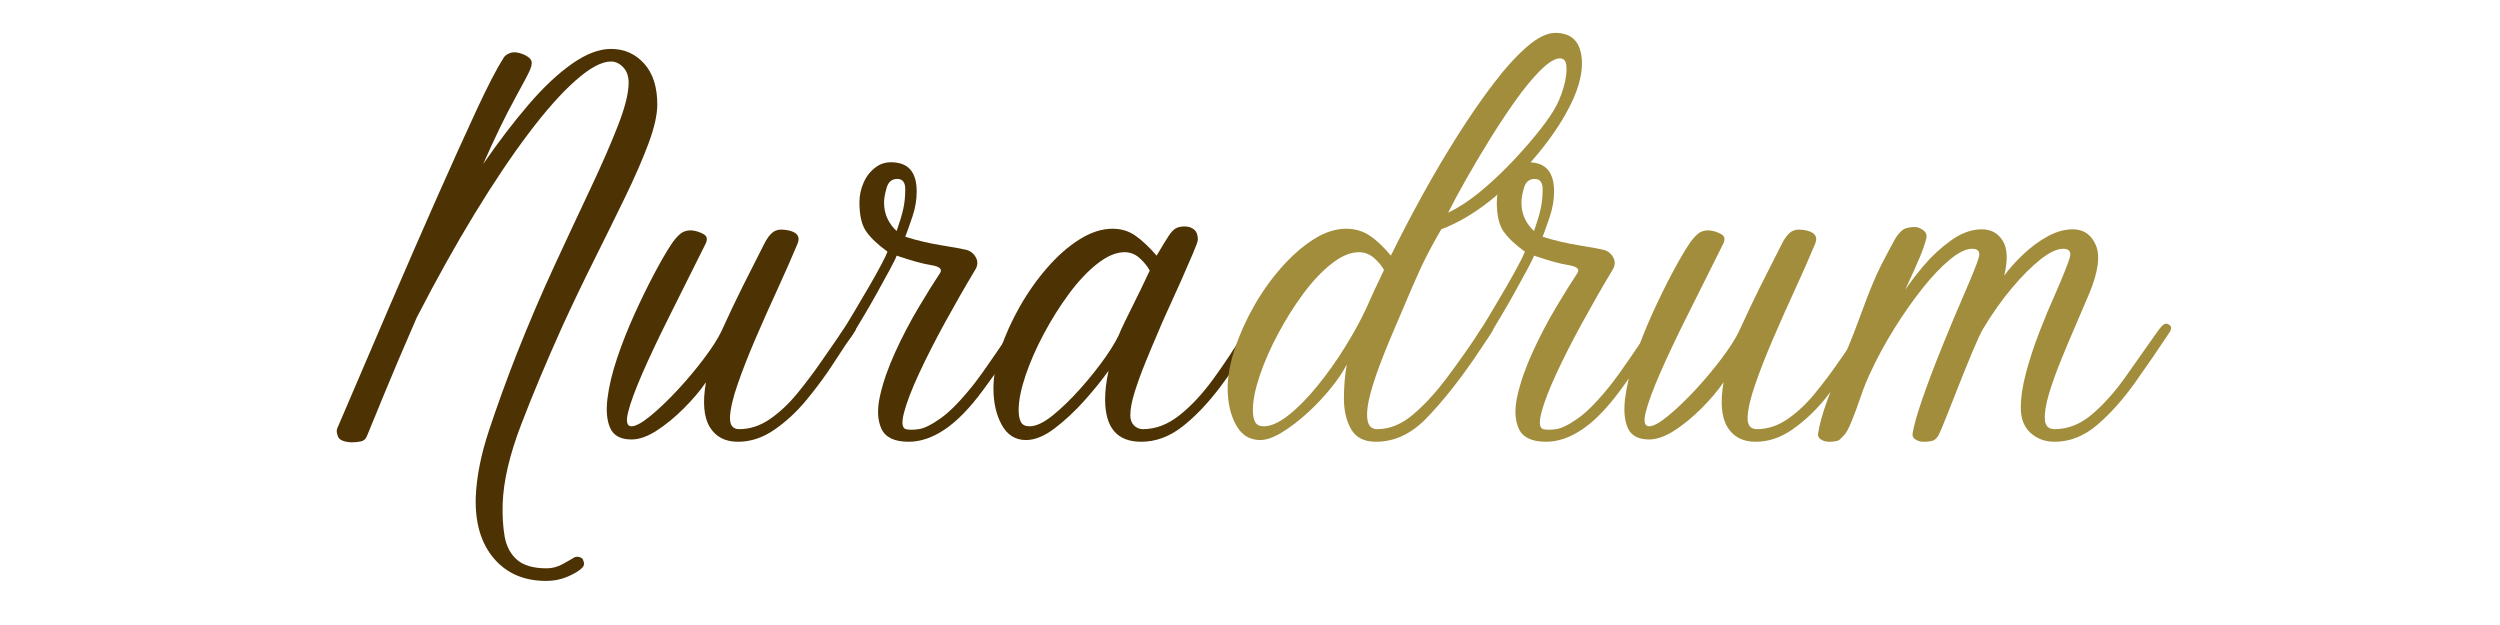 <svg version="1.0" preserveAspectRatio="xMidYMid meet" height="500" viewBox="0 0 1500 375" zoomAndPan="magnify" width="2000" xmlns:xlink="http://www.w3.org/1999/xlink" xmlns="http://www.w3.org/2000/svg"><defs><g></g></defs><g fill-opacity="1" fill="#4d3204"><g transform="translate(215.701, 263.337)"><g><path d="M 112.016 85.219 C 98.723 85.219 88.238 80.691 80.562 71.641 C 72.895 62.586 69.289 50.391 69.75 35.047 C 70.207 22.91 72.844 9.57 77.656 -4.969 C 82.469 -19.52 87.961 -34.703 94.141 -50.516 C 101.473 -69.066 109.031 -86.758 116.812 -103.594 C 124.602 -120.426 131.879 -136 138.641 -150.312 C 145.398 -164.633 150.895 -177.234 155.125 -188.109 C 159.363 -198.992 161.484 -207.531 161.484 -213.719 C 161.484 -217.613 160.395 -220.703 158.219 -222.984 C 156.039 -225.273 153.582 -226.422 150.844 -226.422 C 145.344 -226.422 138.352 -222.695 129.875 -215.25 C 121.406 -207.812 112.016 -197.273 101.703 -183.641 C 91.391 -170.016 80.504 -153.812 69.047 -135.031 C 57.598 -116.25 46.035 -95.52 34.359 -72.844 C 26.566 -54.977 20.035 -39.629 14.766 -26.797 C 9.504 -13.973 6.07 -5.613 4.469 -1.719 C 3.781 0.113 2.52 1.203 0.688 1.547 C -1.145 1.891 -2.977 2.062 -4.812 2.062 C -9.395 1.832 -12.086 0.688 -12.891 -1.375 C -13.691 -3.438 -13.863 -5.039 -13.406 -6.188 C -2.633 -31.383 7.844 -55.836 18.031 -79.547 C 28.227 -103.254 37.789 -125.188 46.719 -145.344 C 55.656 -165.5 63.504 -182.848 70.266 -197.391 C 77.023 -211.941 82.461 -222.422 86.578 -228.828 C 87.266 -229.973 88.582 -230.891 90.531 -231.578 C 92.477 -232.266 94.941 -232.035 97.922 -230.891 C 100.211 -229.973 101.816 -228.883 102.734 -227.625 C 103.648 -226.363 103.535 -224.363 102.391 -221.625 C 101.93 -220.25 98.836 -214.348 93.109 -203.922 C 87.391 -193.504 81.094 -180.504 74.219 -164.922 C 83.375 -178.211 92.422 -190.066 101.359 -200.484 C 110.297 -210.91 119 -219.098 127.469 -225.047 C 135.945 -231.004 143.738 -233.984 150.844 -233.984 C 158.852 -233.984 165.492 -231.062 170.766 -225.219 C 176.035 -219.383 178.672 -211.195 178.672 -200.656 C 178.672 -194.469 176.895 -186.617 173.344 -177.109 C 169.789 -167.609 165.148 -156.957 159.422 -145.156 C 153.703 -133.363 147.52 -120.82 140.875 -107.531 C 134.227 -94.25 127.812 -80.852 121.625 -67.344 C 112.238 -46.5 104.051 -26.973 97.062 -8.766 C 90.07 9.441 86.352 25.305 85.906 38.828 C 85.676 46.16 86.07 52.742 87.094 58.578 C 88.125 64.422 90.586 69.062 94.484 72.5 C 98.379 75.938 104.336 77.656 112.359 77.656 C 115.566 77.656 118.656 76.852 121.625 75.25 C 124.602 73.645 127.008 72.27 128.844 71.125 C 129.758 70.664 130.848 70.609 132.109 70.953 C 133.367 71.297 134.113 72.039 134.344 73.188 C 135.031 74.789 134.801 76.164 133.656 77.312 C 131.82 79.145 128.898 80.922 124.891 82.641 C 120.891 84.359 116.598 85.219 112.016 85.219 Z M 112.016 85.219"></path></g></g></g><g fill-opacity="1" fill="#4d3204"><g transform="translate(368.258, 263.337)"><g><path d="M 74.562 1.719 C 66.77 1.719 61.098 -1.258 57.547 -7.219 C 53.992 -13.176 53.25 -22.109 55.312 -34.016 C 51.883 -28.973 47.477 -23.758 42.094 -18.375 C 36.707 -13 31.266 -8.535 25.766 -4.984 C 20.266 -1.43 15.227 0.344 10.656 0.344 C 4.238 0.344 0 -1.891 -2.062 -6.359 C -4.125 -10.828 -4.695 -16.781 -3.781 -24.219 C -2.863 -31.664 -0.914 -39.797 2.062 -48.609 C 5.039 -57.43 8.531 -66.25 12.531 -75.062 C 16.539 -83.883 20.492 -91.961 24.391 -99.297 C 28.285 -106.629 31.609 -112.359 34.359 -116.484 C 35.961 -119.004 37.738 -121.117 39.688 -122.828 C 41.633 -124.547 44.098 -125.289 47.078 -125.062 C 49.367 -124.832 51.656 -124.086 53.938 -122.828 C 56.227 -121.566 56.457 -119.336 54.625 -116.141 C 47.07 -101.016 40.031 -86.922 33.5 -73.859 C 26.969 -60.805 21.523 -49.297 17.172 -39.328 C 12.828 -29.367 9.969 -21.582 8.594 -15.969 C 7.219 -10.363 7.906 -7.562 10.656 -7.562 C 13.176 -7.562 17.008 -9.676 22.156 -13.906 C 27.312 -18.145 32.754 -23.359 38.484 -29.547 C 44.211 -35.734 49.477 -42.031 54.281 -48.438 C 59.094 -54.852 62.531 -60.238 64.594 -64.594 C 69.176 -74.676 73.473 -83.723 77.484 -91.734 C 81.492 -99.754 85.785 -108.234 90.359 -117.172 C 91.961 -120.367 93.68 -122.656 95.516 -124.031 C 97.348 -125.406 99.867 -125.863 103.078 -125.406 C 109.723 -124.488 112.129 -121.742 110.297 -117.172 C 106.859 -108.922 102.848 -99.812 98.266 -89.844 C 93.68 -79.883 89.27 -69.977 85.031 -60.125 C 80.801 -50.281 77.254 -41.234 74.391 -32.984 C 71.523 -24.734 69.977 -18.145 69.75 -13.219 C 69.52 -8.301 71.352 -5.844 75.25 -5.844 C 81.664 -5.844 87.789 -7.844 93.625 -11.844 C 99.469 -15.852 104.969 -21.008 110.125 -27.312 C 115.281 -33.613 120.145 -40.082 124.719 -46.719 C 129.301 -53.363 133.426 -59.32 137.094 -64.594 C 137.551 -65.281 138.41 -66.367 139.672 -67.859 C 140.93 -69.348 142.25 -69.633 143.625 -68.719 C 145.457 -67.801 145.801 -66.426 144.656 -64.594 C 140.988 -59.32 136.75 -52.961 131.938 -45.516 C 127.125 -38.078 121.738 -30.75 115.781 -23.531 C 109.832 -16.32 103.363 -10.312 96.375 -5.5 C 89.395 -0.688 82.125 1.719 74.562 1.719 Z M 74.562 1.719"></path></g></g></g><g fill-opacity="1" fill="#4d3204"><g transform="translate(495.045, 263.337)"><g><path d="M 50.172 1.719 C 41.691 1.719 36.25 -0.859 33.844 -6.016 C 31.438 -11.172 31.148 -17.812 32.984 -25.938 C 34.816 -34.07 37.852 -42.773 42.094 -52.047 C 46.332 -61.328 50.969 -70.203 56 -78.672 C 61.039 -87.148 65.395 -94.141 69.062 -99.641 C 70.438 -101.93 68.602 -103.477 63.562 -104.281 C 58.52 -105.082 51.648 -106.973 42.953 -109.953 C 42.492 -108.578 41.117 -105.77 38.828 -101.531 C 36.535 -97.289 33.957 -92.594 31.094 -87.438 C 28.227 -82.289 25.422 -77.426 22.672 -72.844 C 19.922 -68.258 17.863 -64.82 16.5 -62.531 C 15.812 -61.383 14.781 -60.008 13.406 -58.406 C 12.031 -56.801 10.77 -56.344 9.625 -57.031 C 8.477 -57.719 7.906 -58.578 7.906 -59.609 C 7.906 -60.641 8.707 -62.301 10.312 -64.594 C 12.375 -67.801 14.832 -71.812 17.688 -76.625 C 20.551 -81.438 23.414 -86.301 26.281 -91.219 C 29.145 -96.145 31.609 -100.555 33.672 -104.453 C 35.734 -108.348 36.992 -110.984 37.453 -112.359 C 31.723 -116.484 27.484 -120.488 24.734 -124.375 C 21.984 -128.27 20.609 -134.113 20.609 -141.906 C 20.609 -146.031 21.469 -150.035 23.188 -153.922 C 24.906 -157.816 27.484 -160.969 30.922 -163.375 C 34.359 -165.781 38.598 -166.523 43.641 -165.609 C 51.191 -164.234 54.969 -158.508 54.969 -148.438 C 54.969 -143.395 54.109 -138.352 52.391 -133.312 C 50.68 -128.27 49.254 -124.258 48.109 -121.281 C 55.43 -119 62.703 -117.285 69.922 -116.141 C 77.141 -114.992 82.125 -114.078 84.875 -113.391 C 87.383 -112.703 89.27 -111.156 90.531 -108.75 C 91.789 -106.344 91.617 -103.879 90.016 -101.359 C 83.836 -91.055 77.77 -80.461 71.812 -69.578 C 65.852 -58.691 60.695 -48.551 56.344 -39.156 C 52 -29.77 49.023 -22.039 47.422 -15.969 C 45.816 -9.906 46.16 -6.531 48.453 -5.844 C 50.285 -5.383 52.859 -5.383 56.172 -5.844 C 59.492 -6.301 63.961 -8.531 69.578 -12.531 C 75.191 -16.539 81.891 -23.473 89.672 -33.328 C 90.586 -34.473 92.078 -36.477 94.141 -39.344 C 96.203 -42.207 98.438 -45.41 100.844 -48.953 C 103.25 -52.504 105.484 -55.77 107.547 -58.75 C 109.609 -61.727 110.984 -63.676 111.672 -64.594 C 113.273 -67.113 114.594 -68.602 115.625 -69.062 C 116.656 -69.52 117.629 -69.406 118.547 -68.719 C 120.141 -67.57 120.367 -66.195 119.234 -64.594 C 117.629 -62.07 115.223 -58.348 112.016 -53.422 C 108.805 -48.504 102.961 -40.316 94.484 -28.859 C 86.703 -18.328 79.145 -10.598 71.812 -5.672 C 64.477 -0.742 57.266 1.719 50.172 1.719 Z M 42.953 -124.719 C 44.785 -129.988 46.102 -134.398 46.906 -137.953 C 47.707 -141.504 48.109 -145.457 48.109 -149.812 C 48.109 -153.926 46.504 -155.984 43.297 -155.984 C 40.086 -155.984 37.969 -154.207 36.938 -150.656 C 35.906 -147.113 35.391 -144.195 35.391 -141.906 C 35.391 -138.238 36.078 -134.973 37.453 -132.109 C 38.828 -129.242 40.66 -126.781 42.953 -124.719 Z M 42.953 -124.719"></path></g></g></g><g fill-opacity="1" fill="#4d3204"><g transform="translate(596.407, 263.337)"><g><path d="M 88.297 1.719 C 73.867 1.719 66.656 -6.754 66.656 -23.703 C 66.656 -28.742 67.344 -34.473 68.719 -40.891 C 64.82 -35.391 60.008 -29.43 54.281 -23.016 C 48.562 -16.609 42.609 -11.055 36.422 -6.359 C 30.234 -1.66 24.504 0.688 19.234 0.688 C 12.828 0.688 7.961 -2.344 4.641 -8.406 C 1.316 -14.477 -0.344 -21.754 -0.344 -30.234 C -0.344 -37.566 1.086 -45.469 3.953 -53.938 C 6.816 -62.414 10.648 -70.891 15.453 -79.359 C 20.266 -87.836 25.766 -95.629 31.953 -102.734 C 38.141 -109.836 44.609 -115.504 51.359 -119.734 C 58.117 -123.973 64.707 -126.094 71.125 -126.094 C 76.395 -126.094 81.031 -124.66 85.031 -121.797 C 89.039 -118.941 93.223 -114.992 97.578 -109.953 C 100.785 -115.453 103.191 -119.398 104.797 -121.797 C 106.398 -124.203 107.891 -125.75 109.266 -126.438 C 110.641 -127.125 112.359 -127.469 114.422 -127.469 C 116.711 -127.469 118.598 -126.836 120.078 -125.578 C 121.566 -124.316 122.312 -122.316 122.312 -119.578 C 122.312 -118.66 121.336 -115.91 119.391 -111.328 C 117.453 -106.742 115.109 -101.359 112.359 -95.172 C 109.609 -88.992 106.914 -83.039 104.281 -77.312 C 101.645 -71.582 99.641 -67 98.266 -63.562 C 95.973 -58.289 93.566 -52.562 91.047 -46.375 C 88.523 -40.195 86.348 -34.242 84.516 -28.516 C 82.691 -22.785 81.781 -17.977 81.781 -14.094 C 81.781 -11.57 82.52 -9.566 84 -8.078 C 85.488 -6.586 87.266 -5.844 89.328 -5.844 C 96.891 -5.844 104.16 -8.586 111.141 -14.078 C 118.129 -19.578 124.891 -26.797 131.422 -35.734 C 137.953 -44.672 144.312 -54.289 150.5 -64.594 C 150.957 -65.508 151.703 -66.484 152.734 -67.516 C 153.766 -68.547 154.734 -69.062 155.641 -69.062 C 157.016 -69.062 157.875 -68.547 158.219 -67.516 C 158.562 -66.484 158.504 -65.508 158.047 -64.594 C 150.953 -52.688 143.625 -41.691 136.062 -31.609 C 128.5 -21.535 120.82 -13.461 113.031 -7.391 C 105.25 -1.316 97.004 1.719 88.297 1.719 Z M 21.297 -7.562 C 25.191 -7.562 29.832 -9.734 35.219 -14.078 C 40.602 -18.43 46.156 -23.816 51.875 -30.234 C 57.602 -36.648 62.703 -43.062 67.172 -49.469 C 71.641 -55.883 74.676 -61.27 76.281 -65.625 C 77.656 -68.602 79.43 -72.27 81.609 -76.625 C 83.785 -80.977 85.957 -85.383 88.125 -89.844 C 90.301 -94.312 92.078 -98.035 93.453 -101.016 C 92.078 -103.535 90.07 -106 87.438 -108.406 C 84.812 -110.812 81.781 -112.016 78.344 -112.016 C 73.301 -112.016 67.859 -109.723 62.016 -105.141 C 56.172 -100.555 50.5 -94.539 45 -87.094 C 39.508 -79.656 34.473 -71.641 29.891 -63.047 C 25.305 -54.461 21.641 -46.102 18.891 -37.969 C 16.148 -29.832 14.781 -22.906 14.781 -17.188 C 14.781 -14.207 15.234 -11.859 16.141 -10.141 C 17.055 -8.422 18.773 -7.562 21.297 -7.562 Z M 21.297 -7.562"></path></g></g></g><g fill-opacity="1" fill="#a28d3c"><g transform="translate(736.6, 263.337)"><g><path d="M 196.531 -243.609 C 205.926 -243.609 211.195 -238.797 212.344 -229.172 C 213.488 -219.555 210.281 -208.102 202.719 -194.812 C 197.676 -185.883 191.145 -176.781 183.125 -167.5 C 175.113 -158.227 166.352 -149.867 156.844 -142.422 C 147.344 -134.973 137.781 -129.414 128.156 -125.75 C 125.176 -120.719 122.312 -115.508 119.562 -110.125 C 116.82 -104.738 113.906 -98.438 110.812 -91.219 C 107.719 -84.008 103.879 -75.02 99.297 -64.25 C 90.367 -43.406 85.273 -28.457 84.016 -19.406 C 82.754 -10.363 84.641 -5.844 89.672 -5.844 C 97.004 -5.844 104.047 -8.645 110.797 -14.25 C 117.555 -19.863 124.316 -27.141 131.078 -36.078 C 137.836 -45.016 144.539 -54.52 151.188 -64.594 C 152.562 -66.656 153.703 -67.973 154.609 -68.547 C 155.523 -69.117 156.328 -69.289 157.016 -69.062 C 157.93 -68.832 158.617 -68.316 159.078 -67.516 C 159.535 -66.711 159.422 -65.738 158.734 -64.594 C 156.898 -61.613 155.008 -58.691 153.062 -55.828 C 151.125 -52.973 149.238 -50.172 147.406 -47.422 C 137.551 -33.211 128.098 -21.469 119.047 -12.188 C 110.004 -2.914 99.984 1.719 88.984 1.719 C 81.891 1.719 76.91 -0.801 74.047 -5.844 C 71.18 -10.883 69.75 -17.008 69.75 -24.219 C 69.75 -31.438 70.32 -38.254 71.469 -44.672 C 69.406 -40.547 66.254 -35.848 62.016 -30.578 C 57.773 -25.305 53.078 -20.32 47.922 -15.625 C 42.773 -10.938 37.68 -7.047 32.641 -3.953 C 27.598 -0.859 23.242 0.688 19.578 0.688 C 13.172 0.688 8.305 -2.344 4.984 -8.406 C 1.66 -14.477 0 -21.754 0 -30.234 C 0 -37.566 1.43 -45.523 4.297 -54.109 C 7.16 -62.703 10.992 -71.234 15.797 -79.703 C 20.609 -88.18 26.109 -95.914 32.297 -102.906 C 38.484 -109.895 44.895 -115.504 51.531 -119.734 C 58.176 -123.973 64.707 -126.094 71.125 -126.094 C 76.395 -126.094 81.086 -124.719 85.203 -121.969 C 89.328 -119.227 93.566 -115.223 97.922 -109.953 C 103.648 -121.629 109.945 -133.707 116.812 -146.188 C 123.688 -158.676 130.789 -170.703 138.125 -182.266 C 145.457 -193.836 152.672 -204.258 159.766 -213.531 C 166.867 -222.812 173.566 -230.145 179.859 -235.531 C 186.16 -240.914 191.719 -243.609 196.531 -243.609 Z M 195.5 -196.875 C 198.02 -201 200.023 -205.641 201.516 -210.797 C 203.004 -215.953 203.578 -220.301 203.234 -223.844 C 202.891 -227.395 201.113 -228.828 197.906 -228.141 C 194.926 -227.453 191.203 -224.816 186.734 -220.234 C 182.273 -215.66 177.523 -209.82 172.484 -202.719 C 167.441 -195.613 162.398 -187.992 157.359 -179.859 C 152.328 -171.734 147.633 -163.832 143.281 -156.156 C 138.926 -148.488 135.258 -141.676 132.281 -135.719 C 138.469 -138.695 144.707 -142.758 151 -147.906 C 157.301 -153.062 163.375 -158.676 169.219 -164.75 C 175.062 -170.82 180.27 -176.66 184.844 -182.266 C 189.426 -187.879 192.977 -192.75 195.5 -196.875 Z M 21.641 -7.562 C 25.992 -7.562 31.035 -9.848 36.766 -14.422 C 42.492 -19.004 48.273 -24.906 54.109 -32.125 C 59.953 -39.344 65.395 -47.016 70.438 -55.141 C 75.477 -63.273 79.602 -70.781 82.812 -77.656 C 84.414 -81.32 86.129 -85.098 87.953 -88.984 C 89.785 -92.879 91.734 -97.004 93.797 -101.359 C 92.422 -103.879 90.414 -106.285 87.781 -108.578 C 85.156 -110.867 82.125 -112.016 78.688 -112.016 C 73.645 -112.016 68.203 -109.723 62.359 -105.141 C 56.516 -100.555 50.844 -94.539 45.344 -87.094 C 39.852 -79.656 34.816 -71.641 30.234 -63.047 C 25.648 -54.461 21.984 -46.102 19.234 -37.969 C 16.492 -29.832 15.125 -22.906 15.125 -17.188 C 15.125 -14.207 15.578 -11.859 16.484 -10.141 C 17.398 -8.422 19.117 -7.562 21.641 -7.562 Z M 21.641 -7.562"></path></g></g></g><g fill-opacity="1" fill="#a28d3c"><g transform="translate(877.474, 263.337)"><g><path d="M 50.172 1.719 C 41.691 1.719 36.25 -0.859 33.844 -6.016 C 31.438 -11.172 31.148 -17.812 32.984 -25.938 C 34.816 -34.07 37.852 -42.773 42.094 -52.047 C 46.332 -61.328 50.969 -70.203 56 -78.672 C 61.039 -87.148 65.395 -94.141 69.062 -99.641 C 70.438 -101.93 68.602 -103.477 63.562 -104.281 C 58.52 -105.082 51.648 -106.973 42.953 -109.953 C 42.492 -108.578 41.117 -105.77 38.828 -101.531 C 36.535 -97.289 33.957 -92.594 31.094 -87.438 C 28.227 -82.289 25.422 -77.426 22.672 -72.844 C 19.922 -68.258 17.863 -64.82 16.5 -62.531 C 15.812 -61.383 14.781 -60.008 13.406 -58.406 C 12.031 -56.801 10.77 -56.344 9.625 -57.031 C 8.477 -57.719 7.906 -58.578 7.906 -59.609 C 7.906 -60.641 8.707 -62.301 10.312 -64.594 C 12.375 -67.801 14.832 -71.812 17.688 -76.625 C 20.551 -81.438 23.414 -86.301 26.281 -91.219 C 29.145 -96.145 31.609 -100.555 33.672 -104.453 C 35.734 -108.348 36.992 -110.984 37.453 -112.359 C 31.723 -116.484 27.484 -120.488 24.734 -124.375 C 21.984 -128.27 20.609 -134.113 20.609 -141.906 C 20.609 -146.031 21.469 -150.035 23.188 -153.922 C 24.906 -157.816 27.484 -160.969 30.922 -163.375 C 34.359 -165.781 38.598 -166.523 43.641 -165.609 C 51.191 -164.234 54.969 -158.508 54.969 -148.438 C 54.969 -143.395 54.109 -138.352 52.391 -133.312 C 50.68 -128.27 49.254 -124.258 48.109 -121.281 C 55.43 -119 62.703 -117.285 69.922 -116.141 C 77.141 -114.992 82.125 -114.078 84.875 -113.391 C 87.383 -112.703 89.27 -111.156 90.531 -108.75 C 91.789 -106.344 91.617 -103.879 90.016 -101.359 C 83.836 -91.055 77.77 -80.461 71.812 -69.578 C 65.852 -58.691 60.695 -48.551 56.344 -39.156 C 52 -29.77 49.023 -22.039 47.422 -15.969 C 45.816 -9.906 46.16 -6.531 48.453 -5.844 C 50.285 -5.383 52.859 -5.383 56.172 -5.844 C 59.492 -6.301 63.961 -8.531 69.578 -12.531 C 75.191 -16.539 81.891 -23.473 89.672 -33.328 C 90.586 -34.473 92.078 -36.477 94.141 -39.344 C 96.203 -42.207 98.438 -45.41 100.844 -48.953 C 103.25 -52.504 105.484 -55.77 107.547 -58.75 C 109.609 -61.727 110.984 -63.676 111.672 -64.594 C 113.273 -67.113 114.594 -68.602 115.625 -69.062 C 116.656 -69.52 117.629 -69.406 118.547 -68.719 C 120.141 -67.57 120.367 -66.195 119.234 -64.594 C 117.629 -62.07 115.223 -58.348 112.016 -53.422 C 108.805 -48.504 102.961 -40.316 94.484 -28.859 C 86.703 -18.328 79.145 -10.598 71.812 -5.672 C 64.477 -0.742 57.266 1.719 50.172 1.719 Z M 42.953 -124.719 C 44.785 -129.988 46.102 -134.398 46.906 -137.953 C 47.707 -141.504 48.109 -145.457 48.109 -149.812 C 48.109 -153.926 46.504 -155.984 43.297 -155.984 C 40.086 -155.984 37.969 -154.207 36.938 -150.656 C 35.906 -147.113 35.391 -144.195 35.391 -141.906 C 35.391 -138.238 36.078 -134.973 37.453 -132.109 C 38.828 -129.242 40.66 -126.781 42.953 -124.719 Z M 42.953 -124.719"></path></g></g></g><g fill-opacity="1" fill="#a28d3c"><g transform="translate(978.835, 263.337)"><g><path d="M 74.562 1.719 C 66.77 1.719 61.098 -1.258 57.547 -7.219 C 53.992 -13.176 53.25 -22.109 55.312 -34.016 C 51.883 -28.973 47.477 -23.758 42.094 -18.375 C 36.707 -13 31.266 -8.535 25.766 -4.984 C 20.266 -1.43 15.227 0.344 10.656 0.344 C 4.238 0.344 0 -1.891 -2.062 -6.359 C -4.125 -10.828 -4.695 -16.781 -3.781 -24.219 C -2.863 -31.664 -0.914 -39.797 2.062 -48.609 C 5.039 -57.43 8.531 -66.25 12.531 -75.062 C 16.539 -83.883 20.492 -91.961 24.391 -99.297 C 28.285 -106.629 31.609 -112.359 34.359 -116.484 C 35.961 -119.004 37.738 -121.117 39.688 -122.828 C 41.633 -124.547 44.098 -125.289 47.078 -125.062 C 49.367 -124.832 51.656 -124.086 53.938 -122.828 C 56.227 -121.566 56.457 -119.336 54.625 -116.141 C 47.07 -101.016 40.031 -86.922 33.5 -73.859 C 26.969 -60.805 21.523 -49.297 17.172 -39.328 C 12.828 -29.367 9.969 -21.582 8.594 -15.969 C 7.219 -10.363 7.906 -7.562 10.656 -7.562 C 13.176 -7.562 17.008 -9.676 22.156 -13.906 C 27.312 -18.145 32.754 -23.359 38.484 -29.547 C 44.211 -35.734 49.477 -42.031 54.281 -48.438 C 59.094 -54.852 62.531 -60.238 64.594 -64.594 C 69.176 -74.676 73.473 -83.723 77.484 -91.734 C 81.492 -99.754 85.785 -108.234 90.359 -117.172 C 91.961 -120.367 93.68 -122.656 95.516 -124.031 C 97.348 -125.406 99.867 -125.863 103.078 -125.406 C 109.723 -124.488 112.129 -121.742 110.297 -117.172 C 106.859 -108.922 102.848 -99.812 98.266 -89.844 C 93.68 -79.883 89.27 -69.977 85.031 -60.125 C 80.801 -50.281 77.254 -41.234 74.391 -32.984 C 71.523 -24.734 69.977 -18.145 69.75 -13.219 C 69.52 -8.301 71.352 -5.844 75.25 -5.844 C 81.664 -5.844 87.789 -7.844 93.625 -11.844 C 99.469 -15.852 104.969 -21.008 110.125 -27.312 C 115.281 -33.613 120.145 -40.082 124.719 -46.719 C 129.301 -53.363 133.426 -59.32 137.094 -64.594 C 137.551 -65.281 138.41 -66.367 139.672 -67.859 C 140.93 -69.348 142.25 -69.633 143.625 -68.719 C 145.457 -67.801 145.801 -66.426 144.656 -64.594 C 140.988 -59.32 136.75 -52.961 131.938 -45.516 C 127.125 -38.078 121.738 -30.75 115.781 -23.531 C 109.832 -16.32 103.363 -10.312 96.375 -5.5 C 89.395 -0.688 82.125 1.719 74.562 1.719 Z M 74.562 1.719"></path></g></g></g><g fill-opacity="1" fill="#a28d3c"><g transform="translate(1105.623, 263.337)"><g><path d="M -8.25 1.719 C -10.082 1.719 -11.688 1.258 -13.062 0.344 C -14.438 -0.57 -15.008 -1.719 -14.781 -3.094 C -14.094 -8.133 -12.258 -14.773 -9.281 -23.016 C -6.301 -31.266 -2.863 -40.082 1.031 -49.469 C 4.926 -58.863 8.363 -67.688 11.344 -75.938 C 15.914 -88.531 19.922 -98.148 23.359 -104.797 C 26.797 -111.441 29.547 -116.598 31.609 -120.266 C 32.523 -121.859 33.785 -123.398 35.391 -124.891 C 36.992 -126.379 39.629 -127.125 43.297 -127.125 C 44.898 -127.125 46.562 -126.492 48.281 -125.234 C 50 -123.973 50.629 -122.316 50.172 -120.266 C 49.254 -116.828 47.938 -113.047 46.219 -108.922 C 44.5 -104.797 41.578 -98.266 37.453 -89.328 C 39.973 -93.223 43.633 -98.035 48.438 -103.766 C 53.25 -109.492 58.75 -114.586 64.938 -119.047 C 71.125 -123.516 77.312 -125.75 83.5 -125.75 C 88.988 -125.75 93.164 -123.457 96.031 -118.875 C 98.895 -114.301 99.18 -107.316 96.891 -97.922 C 99.867 -102.047 103.648 -106.285 108.234 -110.641 C 112.816 -114.992 117.68 -118.598 122.828 -121.453 C 127.984 -124.316 133.082 -125.75 138.125 -125.75 C 144.539 -125.75 149.117 -122.598 151.859 -116.297 C 154.609 -110.004 153.352 -100.441 148.094 -87.609 C 145.801 -82.117 143.109 -75.82 140.016 -68.719 C 136.922 -61.613 133.883 -54.395 130.906 -47.062 C 127.926 -39.738 125.52 -32.984 123.688 -26.797 C 121.852 -20.609 121.051 -15.566 121.281 -11.672 C 121.508 -7.785 123.457 -5.844 127.125 -5.844 C 135.145 -5.844 142.645 -8.816 149.625 -14.766 C 156.613 -20.723 163.316 -28.227 169.734 -37.281 C 176.148 -46.332 182.566 -55.438 188.984 -64.594 C 190.805 -67.113 192.176 -68.547 193.094 -68.891 C 194.008 -69.234 194.812 -69.176 195.5 -68.719 C 196.645 -68.031 197.16 -67.285 197.047 -66.484 C 196.93 -65.68 196.758 -65.051 196.531 -64.594 C 189.895 -54.52 182.91 -44.328 175.578 -34.016 C 168.242 -23.703 160.625 -15.164 152.719 -8.406 C 144.82 -1.656 136.289 1.719 127.125 1.719 C 121.406 1.719 116.598 -0.055 112.703 -3.609 C 108.805 -7.16 106.859 -12.141 106.859 -18.547 C 106.859 -24.961 107.945 -32.176 110.125 -40.188 C 112.301 -48.207 114.988 -56.344 118.188 -64.594 C 121.395 -72.844 124.602 -80.516 127.812 -87.609 C 132.395 -98.148 135.203 -105.195 136.234 -108.75 C 137.266 -112.301 135.945 -114.078 132.281 -114.078 C 128.613 -114.078 124.086 -111.957 118.703 -107.719 C 113.328 -103.477 107.602 -97.75 101.531 -90.531 C 95.457 -83.32 89.676 -75.133 84.188 -65.969 C 82.812 -63.676 80.805 -59.379 78.172 -53.078 C 75.535 -46.785 72.785 -40.031 69.922 -32.812 C 67.055 -25.594 64.477 -19.062 62.188 -13.219 C 59.895 -7.383 58.289 -3.664 57.375 -2.062 C 56.914 -1.145 56.172 -0.285 55.141 0.516 C 54.109 1.316 51.879 1.719 48.453 1.719 C 46.617 1.719 45.016 1.258 43.641 0.344 C 42.266 -0.57 41.691 -1.719 41.922 -3.094 C 42.609 -7.676 44.551 -14.602 47.75 -23.875 C 50.957 -33.156 54.852 -43.461 59.438 -54.797 C 64.02 -66.141 68.602 -77.078 73.188 -87.609 C 77.77 -98.148 80.578 -105.195 81.609 -108.75 C 82.641 -112.301 81.32 -114.078 77.656 -114.078 C 73.988 -114.078 69.52 -111.898 64.25 -107.547 C 58.977 -103.191 53.477 -97.406 47.75 -90.188 C 42.031 -82.977 36.422 -74.961 30.922 -66.141 C 25.422 -57.316 20.613 -48.441 16.5 -39.516 C 14.438 -35.16 12.488 -30.289 10.656 -24.906 C 8.82 -19.531 7.047 -14.723 5.328 -10.484 C 3.609 -6.242 2.062 -3.438 0.688 -2.062 C 0 -1.375 -0.801 -0.57 -1.719 0.344 C -2.633 1.258 -4.812 1.719 -8.25 1.719 Z M -8.25 1.719"></path></g></g></g></svg>
